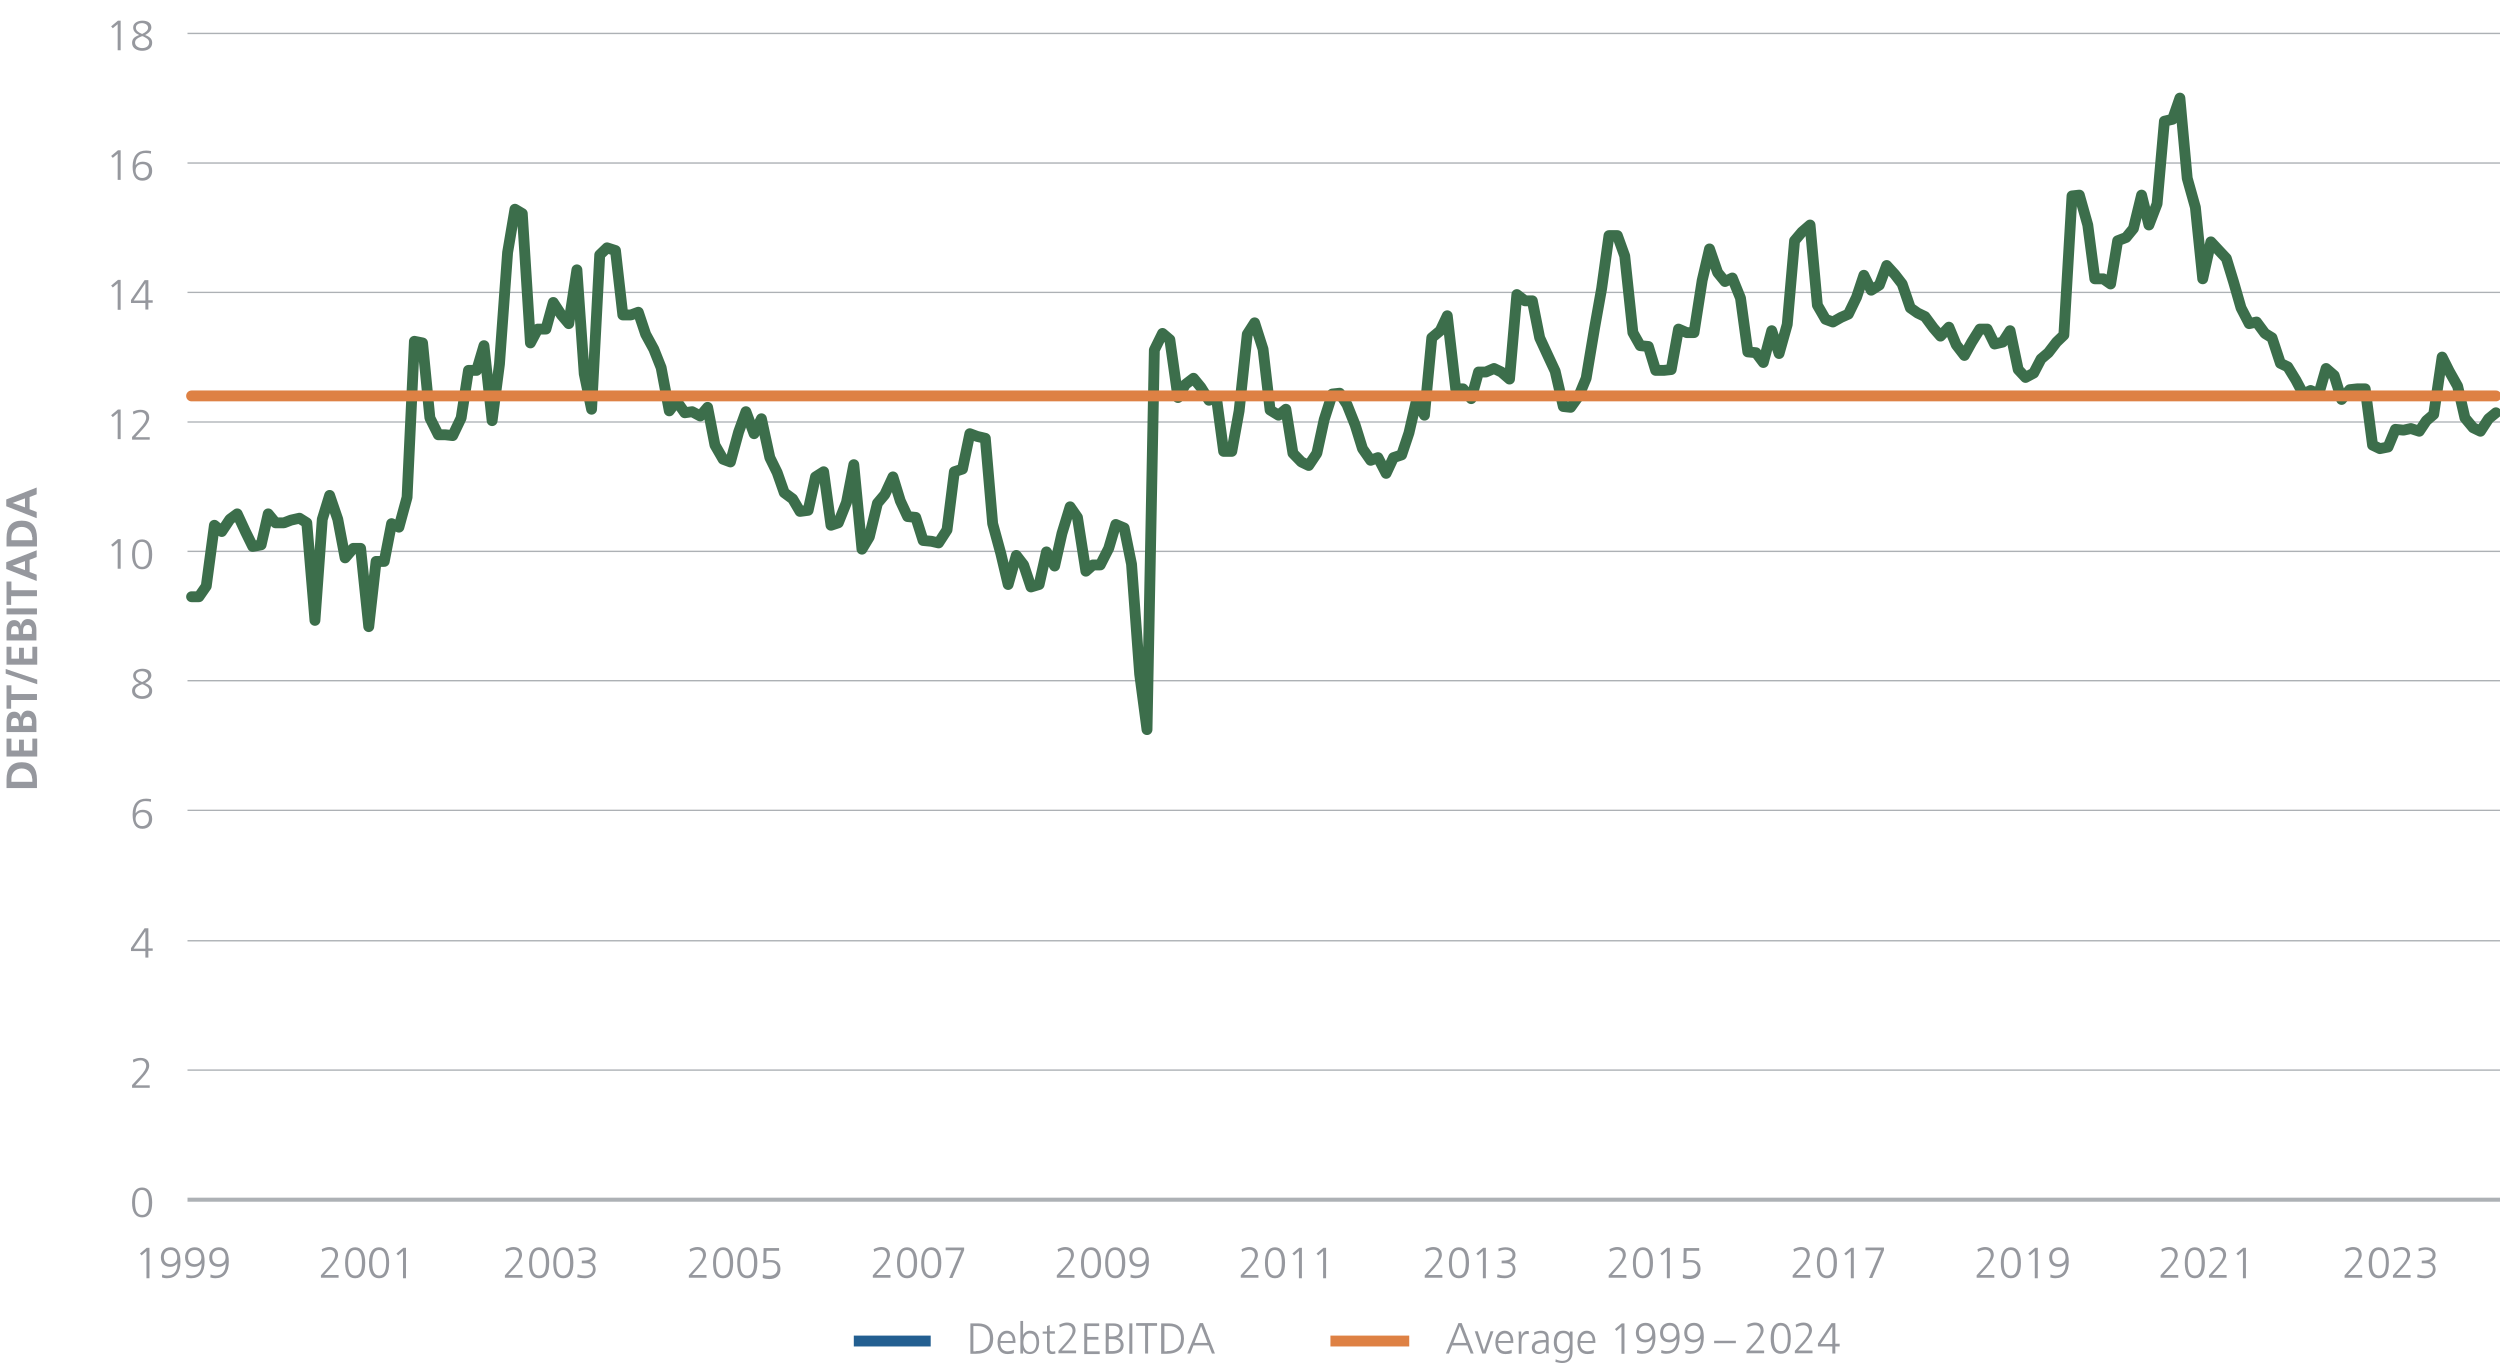 <?xml version="1.0" encoding="UTF-8"?>
<svg xmlns="http://www.w3.org/2000/svg" xmlns:xlink="http://www.w3.org/1999/xlink" version="1.1" id="Ebene_1" x="0px" y="0px" viewBox="0 0 920 501.7" style="enable-background:new 0 0 920 501.7;" xml:space="preserve">
<style type="text/css">
	.st0{fill:none;stroke:#ADB1B5;stroke-width:0.5;stroke-linejoin:round;stroke-miterlimit:10;}
	.st1{fill:none;stroke:#ADB1B5;stroke-width:1.5;stroke-linejoin:round;stroke-miterlimit:10;}
	.st2{fill:none;stroke:#3C6E4B;stroke-width:4;stroke-linecap:round;stroke-linejoin:round;stroke-miterlimit:10;}
	.st3{fill:#D28728;stroke:#DE8144;stroke-width:4;stroke-linecap:round;stroke-linejoin:round;stroke-miterlimit:10;}
	.st4{fill:#96989E;}
	.st5{fill:none;stroke:#235F91;stroke-width:4;stroke-linejoin:round;stroke-miterlimit:10;}
	.st6{fill:#D28728;stroke:#DE8144;stroke-width:4;stroke-linejoin:round;stroke-miterlimit:10;}
</style>
<g>
	<path class="st0" d="M69,393.8h851 M69,346.2h851 M69,298.2h851 M69,250.5h851 M69,202.9h851 M69,155.3h851 M69,107.6h851 M69,60   h851 M69,12.3h851"></path>
</g>
<g>
	<line class="st1" x1="69" y1="441.5" x2="920" y2="441.5"></line>
</g>
<g>
	<polyline class="st2" points="70.5,219.6 73.2,219.6 75.9,215.7 78.9,193.3 81.6,195.6 84.6,191.1 87.3,189.1 90.3,195.6 93,201.1    96.1,200.5 98.7,189.1 101.4,192.4 104.5,192.4 107.1,191.4 110.2,190.7 112.9,192.4 115.9,228.3 118.6,191.1 121.3,182.3    124.3,191.1 127,205.3 130,201.8 132.7,201.8 135.7,230.6 138.4,206.6 141.4,206.6 144.1,192.7 146.8,194 149.8,183 152.5,125.6    155.5,126.2 158.2,153.8 161.3,160 163.9,160 166.6,160.3 169.7,153.8 172.4,136.3 175.4,136.3 178.1,127.2 181.1,154.8 183.8,134    186.8,92.9 189.5,77 192.2,78.6 195.2,126.2 197.9,121.1 200.9,121.1 203.6,111.3 206.6,115.9 209.3,119.1 212.3,99.3 215,137.6    217.7,150.6 220.7,93.8 223.4,91.2 226.5,92.2 229.2,115.9 232.2,115.9 234.9,114.9 237.6,123 240.6,128.5 243.3,135.3    246.3,151.2 249,147.6 252,151.9 254.7,151.5 257.7,153.1 260.4,149.9 263.1,163.8 266.1,169 268.8,170 271.8,159 274.5,151.5    277.5,159.6 280.2,154.1 283.3,168.4 286,173.9 288.6,181.3 291.7,183.6 294.4,188.2 297.4,187.8 300.1,175.5 303.1,173.6    305.8,193.3 308.5,192.4 311.5,184.9 314.2,171 317.2,202.1 319.9,197.6 322.9,185.2 325.6,182 328.6,175.5 331.3,184.3 334,190.1    337,190.4 339.7,198.9 342.8,199.2 345.4,199.8 348.5,195 351.2,173.6 354.2,172.6 356.9,159.6 359.6,160.6 362.6,161.3    365.3,192.7 368.3,203.7 371,215.1 374,204.4 376.7,207.9 379.4,216 382.4,215.1 385.1,203.1 388.1,208.3 390.8,196.3 393.8,186.5    396.5,190.4 399.6,210.2 402.2,207.9 404.9,207.9 408,201.8 410.6,193 413.7,194.3 416.4,207.6 419.4,248.1 422.1,268.5    424.8,128.8 427.8,122.7 430.5,125 433.5,146.3 436.2,141.5 439.2,139.2 441.9,142.5 444.9,147.3 447.6,146 450.3,166.1    453.3,166.1 456,151.2 459,123 461.7,118.8 464.8,128.5 467.4,150.9 470.5,152.8 473.2,150.6 475.8,166.8 478.9,170 481.6,171.3    484.6,166.8 487.3,154.4 490.3,145 493,144.7 495.7,148.9 498.7,156.4 501.4,165.1 504.4,169.4 507.1,168.4 510.1,174.2    512.8,168.4 515.8,167.4 518.5,159.3 521.2,147.6 524.2,152.8 526.9,124.3 530,121.7 532.6,116.2 535.7,143.1 538.4,143.1    541.4,146.7 544.1,136.9 546.8,136.9 549.8,135.6 552.5,136.9 555.5,139.5 558.2,108.4 561.2,110.7 563.9,110.7 566.6,124.3    569.6,130.8 572.3,136.6 575.3,149.6 578,149.9 581,145.7 583.7,139.2 586.8,120.7 589.4,106.2 592.1,86.7 595.2,86.7 597.9,94.2    600.9,122.4 603.6,127.2 606.6,127.5 609.3,136.3 612.3,136.3 615,136 617.7,121.1 620.7,122.4 623.4,122.4 626.4,103.2    629.1,91.6 632.1,100.3 634.8,103.6 637.5,102.3 640.5,109.7 643.2,129.5 646.2,129.8 648.9,133.4 652,121.7 654.7,130.1    657.7,119.4 660.4,88.6 663.1,85.4 666.1,82.8 668.8,112.3 671.8,117.5 674.5,118.5 677.5,116.8 680.2,115.6 683.2,109.4    685.9,101.3 688.6,106.8 691.6,104.9 694.3,97.7 697.3,101 700,104.5 703,113.3 705.7,115.2 708.4,116.5 711.5,120.7 714.1,123.7    717.2,120.4 719.9,126.9 722.9,130.8 725.6,125.9 728.6,121.1 731.3,121.1 734,126.6 737,125.9 739.7,121.7 742.7,136 745.4,138.9    748.4,137.3 751.1,132.1 753.8,129.8 756.8,125.9 759.5,123.3 762.5,72.1 765.2,71.8 768.3,82.8 770.9,102.6 774,102.6    776.7,104.5 779.3,88.6 782.4,87.4 785.1,84.1 788.1,71.8 790.8,82.8 793.8,75 796.5,44.6 799.5,43.9 802.2,36.1 804.9,65.6    807.9,76.3 810.6,102.6 813.6,89 816.3,91.9 819.3,95.1 822,103.9 824.7,113.3 827.7,119.1 830.4,118.5 833.5,122.7 836.1,124.3    839.2,133.7 841.9,135 844.9,139.9 847.6,145 850.3,143.7 853.3,145 856,135.6 859,138.2 861.7,147 864.7,143.4 867.4,143.1    870.4,143.1 873.1,163.8 875.8,165.1 878.8,164.5 881.5,158 884.5,158.3 887.2,157.7 890.3,158.7 892.9,154.8 895.6,152.5    898.7,131.4 901.3,136.6 904.4,142.1 907.1,153.8 910.1,157.4 912.8,158.7 915.8,154.1 918.5,151.9  "></polyline>
</g>
<g>
	<polyline class="st3" points="70.5,145.7 73.2,145.7 75.9,145.7 78.9,145.7 81.6,145.7 84.6,145.7 87.3,145.7 90.3,145.7 93,145.7    96.1,145.7 98.7,145.7 101.4,145.7 104.5,145.7 107.1,145.7 110.2,145.7 112.9,145.7 115.9,145.7 118.6,145.7 121.3,145.7    124.3,145.7 127,145.7 130,145.7 132.7,145.7 135.7,145.7 138.4,145.7 141.4,145.7 144.1,145.7 146.8,145.7 149.8,145.7    152.5,145.7 155.5,145.7 158.2,145.7 161.3,145.7 163.9,145.7 166.6,145.7 169.7,145.7 172.4,145.7 175.4,145.7 178.1,145.7    181.1,145.7 183.8,145.7 186.8,145.7 189.5,145.7 192.2,145.7 195.2,145.7 197.9,145.7 200.9,145.7 203.6,145.7 206.6,145.7    209.3,145.7 212.3,145.7 215,145.7 217.7,145.7 220.7,145.7 223.4,145.7 226.5,145.7 229.2,145.7 232.2,145.7 234.9,145.7    237.6,145.7 240.6,145.7 243.3,145.7 246.3,145.7 249,145.7 252,145.7 254.7,145.7 257.7,145.7 260.4,145.7 263.1,145.7    266.1,145.7 268.8,145.7 271.8,145.7 274.5,145.7 277.5,145.7 280.2,145.7 283.3,145.7 286,145.7 288.6,145.7 291.7,145.7    294.4,145.7 297.4,145.7 300.1,145.7 303.1,145.7 305.8,145.7 308.5,145.7 311.5,145.7 314.2,145.7 317.2,145.7 319.9,145.7    322.9,145.7 325.6,145.7 328.6,145.7 331.3,145.7 334,145.7 337,145.7 339.7,145.7 342.8,145.7 345.4,145.7 348.5,145.7    351.2,145.7 354.2,145.7 356.9,145.7 359.6,145.7 362.6,145.7 365.3,145.7 368.3,145.7 371,145.7 374,145.7 376.7,145.7    379.4,145.7 382.4,145.7 385.1,145.7 388.1,145.7 390.8,145.7 393.8,145.7 396.5,145.7 399.6,145.7 402.2,145.7 404.9,145.7    408,145.7 410.6,145.7 413.7,145.7 416.4,145.7 419.4,145.7 422.1,145.7 424.8,145.7 427.8,145.7 430.5,145.7 433.5,145.7    436.2,145.7 439.2,145.7 441.9,145.7 444.9,145.7 447.6,145.7 450.3,145.7 453.3,145.7 456,145.7 459,145.7 461.7,145.7    464.8,145.7 467.4,145.7 470.5,145.7 473.2,145.7 475.8,145.7 478.9,145.7 481.6,145.7 484.6,145.7 487.3,145.7 490.3,145.7    493,145.7 495.7,145.7 498.7,145.7 501.4,145.7 504.4,145.7 507.1,145.7 510.1,145.7 512.8,145.7 515.8,145.7 518.5,145.7    521.2,145.7 524.2,145.7 526.9,145.7 530,145.7 532.6,145.7 535.7,145.7 538.4,145.7 541.4,145.7 544.1,145.7 546.8,145.7    549.8,145.7 552.5,145.7 555.5,145.7 558.2,145.7 561.2,145.7 563.9,145.7 566.6,145.7 569.6,145.7 572.3,145.7 575.3,145.7    578,145.7 581,145.7 583.7,145.7 586.8,145.7 589.4,145.7 592.1,145.7 595.2,145.7 597.9,145.7 600.9,145.7 603.6,145.7    606.6,145.7 609.3,145.7 612.3,145.7 615,145.7 617.7,145.7 620.7,145.7 623.4,145.7 626.4,145.7 629.1,145.7 632.1,145.7    634.8,145.7 637.5,145.7 640.5,145.7 643.2,145.7 646.2,145.7 648.9,145.7 652,145.7 654.7,145.7 657.7,145.7 660.4,145.7    663.1,145.7 666.1,145.7 668.8,145.7 671.8,145.7 674.5,145.7 677.5,145.7 680.2,145.7 683.2,145.7 685.9,145.7 688.6,145.7    691.6,145.7 694.3,145.7 697.3,145.7 700,145.7 703,145.7 705.7,145.7 708.4,145.7 711.5,145.7 714.1,145.7 717.2,145.7    719.9,145.7 722.9,145.7 725.6,145.7 728.6,145.7 731.3,145.7 734,145.7 737,145.7 739.7,145.7 742.7,145.7 745.4,145.7    748.4,145.7 751.1,145.7 753.8,145.7 756.8,145.7 759.5,145.7 762.5,145.7 765.2,145.7 768.3,145.7 770.9,145.7 774,145.7    776.7,145.7 779.3,145.7 782.4,145.7 785.1,145.7 788.1,145.7 790.8,145.7 793.8,145.7 796.5,145.7 799.5,145.7 802.2,145.7    804.9,145.7 807.9,145.7 810.6,145.7 813.6,145.7 816.3,145.7 819.3,145.7 822,145.7 824.7,145.7 827.7,145.7 830.4,145.7    833.5,145.7 836.1,145.7 839.2,145.7 841.9,145.7 844.9,145.7 847.6,145.7 850.3,145.7 853.3,145.7 856,145.7 859,145.7    861.7,145.7 864.7,145.7 867.4,145.7 870.4,145.7 873.1,145.7 875.8,145.7 878.8,145.7 881.5,145.7 884.5,145.7 887.2,145.7    890.3,145.7 892.9,145.7 895.6,145.7 898.7,145.7 901.3,145.7 904.4,145.7 907.1,145.7 910.1,145.7 912.8,145.7 915.8,145.7    918.5,145.7  "></polyline>
</g>
<g>
	<g>
		<g>
			<g>
				<path class="st4" d="M48.6,442.5c0-3.6,1.3-5.5,3.7-5.5s3.7,2,3.7,5.5c0,3.6-1.2,5.5-3.7,5.5C49.9,448,48.6,446.1,48.6,442.5z       M54.8,442.5c0-3.1-0.8-4.6-2.6-4.6c-1.6,0-2.5,1.4-2.5,4.6c0,3.3,0.9,4.6,2.6,4.6C53.9,447.1,54.8,445.7,54.8,442.5z"></path>
			</g>
		</g>
	</g>
</g>
<g>
	<g>
		<g>
			<g>
				<path class="st4" d="M48.6,400.2v-0.9l2.7-2.9c1.8-1.9,2.5-3.2,2.5-4.2c0-1.1-0.8-2-2-2c-0.9,0-1.8,0.3-2.7,0.8l-0.2-1      c1-0.5,2-0.7,2.8-0.7c2,0,3.2,1,3.2,2.9c0,1-0.6,2.4-2.8,4.7l-2.3,2.5h5.3v0.9H48.6z"></path>
			</g>
		</g>
	</g>
</g>
<g>
	<g>
		<g>
			<g>
				<path class="st4" d="M53.5,352.5V350h-5.3v-1.1l5-7.3h1.4v7.4h1.6v0.9h-1.6v2.5H53.5z M53.5,342.7L53.5,342.7l-4.3,6.4h4.3      V342.7z"></path>
			</g>
		</g>
	</g>
</g>
<g>
	<g>
		<g>
			<g>
				<path class="st4" d="M55.5,295.1c-0.4-0.2-1.1-0.3-1.9-0.3c-3,0-3.7,2.5-3.7,4.5h0c0.6-0.9,1.5-1.3,2.6-1.3      c1.7,0,3.5,0.8,3.5,3.4c0,2.1-1.4,3.6-3.6,3.6c-2.4,0-3.6-1.7-3.6-5.2c0-3.9,1.8-5.9,5-5.9c0.6,0,1.2,0.1,1.8,0.2L55.5,295.1z       M54.8,301.4c0-1.6-0.8-2.5-2.4-2.5c-1.6,0-2.5,1-2.5,2.4c0,1.3,0.8,2.7,2.4,2.7C53.9,304,54.8,302.9,54.8,301.4z"></path>
			</g>
		</g>
	</g>
</g>
<g>
	<g>
		<g>
			<g>
				<path class="st4" d="M56,254.3c0,2-1.8,2.9-3.7,2.9c-1.8,0-3.7-0.9-3.7-2.9c0-1.4,0.7-2.2,2.6-2.9c-1.5-0.7-2.2-1.6-2.2-2.8      c0-1.8,2-2.5,3.4-2.5c1.7,0,3.3,0.7,3.3,2.5c0,1-0.8,2-2.3,2.8C55.3,252.1,56,252.9,56,254.3z M52.3,251.8l-0.7,0.3      c-1.2,0.5-1.9,1.1-1.9,2.1c0,1.3,1.4,2,2.6,2c1.4,0,2.6-0.7,2.6-2.1c0-1.2-1.3-1.7-2.2-2.2L52.3,251.8z M54.5,248.7      c0-1.1-1.2-1.7-2.3-1.7c-1.1,0-2.2,0.5-2.2,1.7c0,1,0.8,1.7,2.3,2.3C53.8,250.3,54.5,249.6,54.5,248.7z"></path>
			</g>
		</g>
	</g>
</g>
<g>
	<g>
		<g>
			<g>
				<path class="st4" d="M43.3,209.4v-9.7l-1.8,1.5l-0.6-0.7l2.5-2.1h1v10.9H43.3z"></path>
				<path class="st4" d="M48.6,204c0-3.6,1.3-5.5,3.7-5.5s3.7,2,3.7,5.5c0,3.6-1.2,5.5-3.7,5.5C49.9,209.5,48.6,207.6,48.6,204z       M54.8,204c0-3.1-0.8-4.6-2.6-4.6c-1.6,0-2.5,1.4-2.5,4.6c0,3.3,0.9,4.6,2.6,4.6C53.9,208.6,54.8,207.2,54.8,204z"></path>
			</g>
		</g>
	</g>
</g>
<g>
	<g>
		<g>
			<g>
				<path class="st4" d="M43.3,161.7V152l-1.8,1.5l-0.6-0.7l2.5-2.1h1v10.9H43.3z"></path>
				<path class="st4" d="M48.6,161.7v-0.9l2.7-2.9c1.8-1.9,2.5-3.2,2.5-4.2c0-1.1-0.8-2-2-2c-0.9,0-1.8,0.3-2.7,0.8l-0.2-1      c1-0.5,2-0.7,2.8-0.7c2,0,3.2,1,3.2,2.9c0,1-0.6,2.4-2.8,4.7l-2.3,2.5h5.3v0.9H48.6z"></path>
			</g>
		</g>
	</g>
</g>
<g>
	<g>
		<g>
			<g>
				<path class="st4" d="M43.3,114v-9.7l-1.8,1.5l-0.6-0.7l2.5-2.1h1V114H43.3z"></path>
				<path class="st4" d="M53.5,114v-2.5h-5.3v-1.1l5-7.3h1.4v7.4h1.6v0.9h-1.6v2.5H53.5z M53.5,104.2L53.5,104.2l-4.3,6.4h4.3V104.2      z"></path>
			</g>
		</g>
	</g>
</g>
<g>
	<g>
		<g>
			<g>
				<path class="st4" d="M43.3,66.3v-9.7l-1.8,1.5l-0.6-0.7l2.5-2.1h1v10.9H43.3z"></path>
				<path class="st4" d="M55.5,56.6c-0.4-0.2-1.1-0.3-1.9-0.3c-3,0-3.7,2.5-3.7,4.5h0c0.6-0.9,1.5-1.3,2.6-1.3      c1.7,0,3.5,0.8,3.5,3.4c0,2.1-1.4,3.6-3.6,3.6c-2.4,0-3.6-1.7-3.6-5.2c0-3.9,1.8-5.9,5-5.9c0.6,0,1.2,0.1,1.8,0.2L55.5,56.6z       M54.8,62.9c0-1.6-0.8-2.5-2.4-2.5c-1.6,0-2.5,1-2.5,2.4c0,1.3,0.8,2.7,2.4,2.7C53.9,65.5,54.8,64.4,54.8,62.9z"></path>
			</g>
		</g>
	</g>
</g>
<g>
	<g>
		<g>
			<g>
				<path class="st4" d="M43.3,18.6V8.9l-1.8,1.5l-0.6-0.7l2.5-2.1h1v10.9H43.3z"></path>
				<path class="st4" d="M56,15.8c0,2-1.8,2.9-3.7,2.9c-1.8,0-3.7-0.9-3.7-2.9c0-1.4,0.7-2.2,2.6-2.9c-1.5-0.7-2.2-1.6-2.2-2.8      c0-1.8,2-2.5,3.4-2.5c1.7,0,3.3,0.7,3.3,2.5c0,1-0.8,2-2.3,2.8C55.3,13.6,56,14.4,56,15.8z M52.3,13.3l-0.7,0.3      c-1.2,0.5-1.9,1.1-1.9,2.1c0,1.3,1.4,2,2.6,2c1.4,0,2.6-0.7,2.6-2.1c0-1.2-1.3-1.7-2.2-2.2L52.3,13.3z M54.5,10.2      c0-1.1-1.2-1.7-2.3-1.7C51.2,8.5,50,9,50,10.2c0,1,0.8,1.7,2.3,2.3C53.8,11.8,54.5,11.1,54.5,10.2z"></path>
			</g>
		</g>
	</g>
</g>
<g>
	<g>
		<g>
			<g>
				<path class="st4" d="M53.9,470.3v-9.9l-1.8,1.6l-0.6-0.7l2.5-2.1h1v11.2H53.9z"></path>
				<path class="st4" d="M65.3,464.8c-0.5,0.9-1.5,1.4-2.6,1.4c-1.6,0-3.5-0.8-3.5-3.5c0-2.2,1.4-3.7,3.6-3.7c2.4,0,3.6,1.7,3.6,5.3      c0,4-1.7,6.1-5,6.1c-0.6,0-1.2-0.1-1.8-0.3l0.1-1.1c0.4,0.2,1.1,0.4,1.9,0.4C64.7,469.4,65.4,466.8,65.3,464.8L65.3,464.8z       M62.8,460c-1.5,0-2.5,1-2.5,2.6c0,1.6,0.8,2.6,2.4,2.6c1.6,0,2.5-1,2.5-2.5C65.2,461.4,64.5,460,62.8,460z"></path>
				<path class="st4" d="M74.2,464.8c-0.5,0.9-1.5,1.4-2.6,1.4c-1.6,0-3.5-0.8-3.5-3.5c0-2.2,1.4-3.7,3.6-3.7c2.4,0,3.6,1.7,3.6,5.3      c0,4-1.7,6.1-5,6.1c-0.6,0-1.2-0.1-1.8-0.3l0.1-1.1c0.4,0.2,1.1,0.4,1.9,0.4C73.6,469.4,74.3,466.8,74.2,464.8L74.2,464.8z       M71.7,460c-1.5,0-2.5,1-2.5,2.6c0,1.6,0.8,2.6,2.4,2.6c1.6,0,2.5-1,2.5-2.5C74.1,461.4,73.4,460,71.7,460z"></path>
				<path class="st4" d="M83.1,464.8c-0.5,0.9-1.5,1.4-2.6,1.4c-1.6,0-3.5-0.8-3.5-3.5c0-2.2,1.4-3.7,3.6-3.7c2.4,0,3.6,1.7,3.6,5.3      c0,4-1.7,6.1-5,6.1c-0.6,0-1.2-0.1-1.8-0.3l0.1-1.1c0.4,0.2,1.1,0.4,1.9,0.4C82.5,469.4,83.1,466.8,83.1,464.8L83.1,464.8z       M80.6,460c-1.5,0-2.5,1-2.5,2.6c0,1.6,0.8,2.6,2.4,2.6c1.6,0,2.5-1,2.5-2.5C83,461.4,82.3,460,80.6,460z"></path>
			</g>
		</g>
	</g>
</g>
<g>
	<g>
		<g>
			<g>
				<path class="st4" d="M118.1,470.3v-1l2.7-3c1.8-2,2.5-3.3,2.5-4.4c0-1.2-0.8-2-2-2c-0.9,0-1.8,0.3-2.7,0.8l-0.2-1      c1-0.5,2-0.8,2.8-0.8c2,0,3.2,1.1,3.2,2.9c0,1-0.6,2.4-2.8,4.9l-2.3,2.5h5.3v1H118.1z"></path>
				<path class="st4" d="M127,464.7c0-3.6,1.3-5.7,3.7-5.7s3.7,2,3.7,5.7c0,3.7-1.2,5.7-3.7,5.7C128.2,470.4,127,468.5,127,464.7z       M133.2,464.7c0-3.2-0.8-4.7-2.6-4.7c-1.6,0-2.5,1.5-2.5,4.7c0,3.4,0.9,4.7,2.6,4.7C132.3,469.4,133.2,468,133.2,464.7z"></path>
				<path class="st4" d="M135.8,464.7c0-3.6,1.3-5.7,3.7-5.7s3.7,2,3.7,5.7c0,3.7-1.2,5.7-3.7,5.7      C137.1,470.4,135.8,468.5,135.8,464.7z M142.1,464.7c0-3.2-0.8-4.7-2.6-4.7c-1.6,0-2.5,1.5-2.5,4.7c0,3.4,0.9,4.7,2.6,4.7      C141.1,469.4,142.1,468,142.1,464.7z"></path>
				<path class="st4" d="M148.3,470.3v-9.9l-1.8,1.6l-0.6-0.7l2.5-2.1h1v11.2H148.3z"></path>
			</g>
		</g>
	</g>
</g>
<g>
	<g>
		<g>
			<g>
				<path class="st4" d="M185.8,470.3v-1l2.7-3c1.8-2,2.5-3.3,2.5-4.4c0-1.2-0.8-2-2-2c-0.9,0-1.8,0.3-2.7,0.8l-0.2-1      c1-0.5,2-0.8,2.8-0.8c2,0,3.2,1.1,3.2,2.9c0,1-0.6,2.4-2.8,4.9l-2.3,2.5h5.3v1H185.8z"></path>
				<path class="st4" d="M194.7,464.7c0-3.6,1.3-5.7,3.7-5.7c2.4,0,3.7,2,3.7,5.7c0,3.7-1.2,5.7-3.7,5.7      C195.9,470.4,194.7,468.5,194.7,464.7z M200.9,464.7c0-3.2-0.8-4.7-2.6-4.7c-1.6,0-2.5,1.5-2.5,4.7c0,3.4,0.9,4.7,2.6,4.7      C200,469.4,200.9,468,200.9,464.7z"></path>
				<path class="st4" d="M203.6,464.7c0-3.6,1.3-5.7,3.7-5.7c2.4,0,3.7,2,3.7,5.7c0,3.7-1.2,5.7-3.7,5.7      C204.8,470.4,203.6,468.5,203.6,464.7z M209.8,464.7c0-3.2-0.8-4.7-2.6-4.7c-1.6,0-2.5,1.5-2.5,4.7c0,3.4,0.9,4.7,2.6,4.7      C208.8,469.4,209.8,468,209.8,464.7z"></path>
				<path class="st4" d="M212.6,468.9c0.7,0.3,1.6,0.5,2.7,0.5c1.5,0,2.9-0.7,2.9-2.4c0-1.4-1-2.1-3-2.1h-1.1v-1h0.4      c2.7,0,3.6-0.9,3.6-2.2c0-1.2-1.3-1.8-2.6-1.8c-0.8,0-1.6,0.2-2.5,0.6l-0.1-1c0.8-0.3,1.8-0.5,2.7-0.5c2,0,3.6,0.9,3.6,2.8      c0,1.3-0.9,2.3-2.3,2.7v0c1.6,0.1,2.3,1.3,2.3,2.7c0,2-1.8,3.2-4,3.2c-1,0-1.9-0.1-2.8-0.4L212.6,468.9z"></path>
			</g>
		</g>
	</g>
</g>
<g>
	<g>
		<g>
			<g>
				<path class="st4" d="M253.5,470.3v-1l2.7-3c1.8-2,2.5-3.3,2.5-4.4c0-1.2-0.8-2-2-2c-0.9,0-1.8,0.3-2.7,0.8l-0.2-1      c1-0.5,2-0.8,2.8-0.8c2,0,3.2,1.1,3.2,2.9c0,1-0.6,2.4-2.8,4.9l-2.3,2.5h5.3v1H253.5z"></path>
				<path class="st4" d="M262.4,464.7c0-3.6,1.3-5.7,3.7-5.7c2.4,0,3.7,2,3.7,5.7c0,3.7-1.2,5.7-3.7,5.7      C263.6,470.4,262.4,468.5,262.4,464.7z M268.6,464.7c0-3.2-0.8-4.7-2.6-4.7c-1.6,0-2.5,1.5-2.5,4.7c0,3.4,0.9,4.7,2.6,4.7      C267.7,469.4,268.6,468,268.6,464.7z"></path>
				<path class="st4" d="M271.3,464.7c0-3.6,1.3-5.7,3.7-5.7c2.4,0,3.7,2,3.7,5.7c0,3.7-1.2,5.7-3.7,5.7      C272.5,470.4,271.3,468.5,271.3,464.7z M277.5,464.7c0-3.2-0.8-4.7-2.6-4.7c-1.6,0-2.5,1.5-2.5,4.7c0,3.4,0.9,4.7,2.6,4.7      C276.6,469.4,277.5,468,277.5,464.7z"></path>
				<path class="st4" d="M280.7,468.9c0.7,0.4,1.6,0.6,2.4,0.6c1.5,0,3-0.8,3-2.5c0-1.5-0.7-2.5-2.8-2.5c-0.8,0-1.5,0.1-2.4,0.4      l0.1-5.6h5.7v1h-4.6l-0.1,3.6c0.5-0.2,0.9-0.2,1.7-0.2c2.2,0,3.5,1.2,3.5,3.3c0,2.5-1.7,3.7-4.1,3.7c-0.8,0-1.6-0.1-2.4-0.4      V468.9z"></path>
			</g>
		</g>
	</g>
</g>
<g>
	<g>
		<g>
			<g>
				<path class="st4" d="M321.2,470.3v-1l2.7-3c1.8-2,2.5-3.3,2.5-4.4c0-1.2-0.8-2-2-2c-0.9,0-1.8,0.3-2.7,0.8l-0.2-1      c1-0.5,2-0.8,2.8-0.8c2,0,3.2,1.1,3.2,2.9c0,1-0.6,2.4-2.8,4.9l-2.3,2.5h5.3v1H321.2z"></path>
				<path class="st4" d="M330.1,464.7c0-3.6,1.3-5.7,3.7-5.7c2.4,0,3.7,2,3.7,5.7c0,3.7-1.2,5.7-3.7,5.7      C331.3,470.4,330.1,468.5,330.1,464.7z M336.3,464.7c0-3.2-0.8-4.7-2.6-4.7c-1.6,0-2.5,1.5-2.5,4.7c0,3.4,0.9,4.7,2.6,4.7      C335.4,469.4,336.3,468,336.3,464.7z"></path>
				<path class="st4" d="M339,464.7c0-3.6,1.3-5.7,3.7-5.7c2.4,0,3.7,2,3.7,5.7c0,3.7-1.2,5.7-3.7,5.7      C340.2,470.4,339,468.5,339,464.7z M345.2,464.7c0-3.2-0.8-4.7-2.6-4.7c-1.6,0-2.5,1.5-2.5,4.7c0,3.4,0.9,4.7,2.6,4.7      C344.3,469.4,345.2,468,345.2,464.7z"></path>
				<path class="st4" d="M349.3,470.3l4.4-10.2H348v-1h6.8v1l-4.3,10.2H349.3z"></path>
			</g>
		</g>
	</g>
</g>
<g>
	<g>
		<g>
			<g>
				<path class="st4" d="M388.9,470.3v-1l2.7-3c1.8-2,2.5-3.3,2.5-4.4c0-1.2-0.8-2-2-2c-0.9,0-1.8,0.3-2.7,0.8l-0.2-1      c1-0.5,2-0.8,2.8-0.8c2,0,3.2,1.1,3.2,2.9c0,1-0.6,2.4-2.8,4.9l-2.3,2.5h5.3v1H388.9z"></path>
				<path class="st4" d="M397.8,464.7c0-3.6,1.3-5.7,3.7-5.7c2.4,0,3.7,2,3.7,5.7c0,3.7-1.2,5.7-3.7,5.7      C399,470.4,397.8,468.5,397.8,464.7z M404,464.7c0-3.2-0.8-4.7-2.6-4.7c-1.6,0-2.5,1.5-2.5,4.7c0,3.4,0.9,4.7,2.6,4.7      C403.1,469.4,404,468,404,464.7z"></path>
				<path class="st4" d="M406.7,464.7c0-3.6,1.3-5.7,3.7-5.7c2.4,0,3.7,2,3.7,5.7c0,3.7-1.2,5.7-3.7,5.7      C407.9,470.4,406.7,468.5,406.7,464.7z M412.9,464.7c0-3.2-0.8-4.7-2.6-4.7c-1.6,0-2.5,1.5-2.5,4.7c0,3.4,0.9,4.7,2.6,4.7      C412,469.4,412.9,468,412.9,464.7z"></path>
				<path class="st4" d="M421.7,464.8c-0.5,0.9-1.5,1.4-2.6,1.4c-1.6,0-3.5-0.8-3.5-3.5c0-2.2,1.4-3.7,3.6-3.7      c2.4,0,3.6,1.7,3.6,5.3c0,4-1.7,6.1-5,6.1c-0.6,0-1.2-0.1-1.8-0.3l0.1-1.1c0.4,0.2,1.1,0.4,1.9,0.4      C421,469.4,421.7,466.8,421.7,464.8L421.7,464.8z M419.2,460c-1.5,0-2.5,1-2.5,2.6c0,1.6,0.8,2.6,2.4,2.6c1.6,0,2.5-1,2.5-2.5      C421.6,461.4,420.9,460,419.2,460z"></path>
			</g>
		</g>
	</g>
</g>
<g>
	<g>
		<g>
			<g>
				<path class="st4" d="M456.6,470.3v-1l2.7-3c1.8-2,2.5-3.3,2.5-4.4c0-1.2-0.8-2-2-2c-0.9,0-1.8,0.3-2.7,0.8l-0.2-1      c1-0.5,2-0.8,2.8-0.8c2,0,3.2,1.1,3.2,2.9c0,1-0.6,2.4-2.8,4.9l-2.3,2.5h5.3v1H456.6z"></path>
				<path class="st4" d="M465.5,464.7c0-3.6,1.3-5.7,3.7-5.7c2.4,0,3.7,2,3.7,5.7c0,3.7-1.2,5.7-3.7,5.7      C466.7,470.4,465.5,468.5,465.5,464.7z M471.7,464.7c0-3.2-0.8-4.7-2.6-4.7c-1.6,0-2.5,1.5-2.5,4.7c0,3.4,0.9,4.7,2.6,4.7      C470.8,469.4,471.7,468,471.7,464.7z"></path>
				<path class="st4" d="M478,470.3v-9.9l-1.8,1.6l-0.6-0.7l2.5-2.1h1v11.2H478z"></path>
				<path class="st4" d="M486.9,470.3v-9.9l-1.8,1.6l-0.6-0.7l2.5-2.1h1v11.2H486.9z"></path>
			</g>
		</g>
	</g>
</g>
<g>
	<g>
		<g>
			<g>
				<path class="st4" d="M524.3,470.3v-1l2.7-3c1.8-2,2.5-3.3,2.5-4.4c0-1.2-0.8-2-2-2c-0.9,0-1.8,0.3-2.7,0.8l-0.2-1      c1-0.5,2-0.8,2.8-0.8c2,0,3.2,1.1,3.2,2.9c0,1-0.6,2.4-2.8,4.9l-2.3,2.5h5.3v1H524.3z"></path>
				<path class="st4" d="M533.2,464.7c0-3.6,1.3-5.7,3.7-5.7c2.4,0,3.7,2,3.7,5.7c0,3.7-1.2,5.7-3.7,5.7      C534.4,470.4,533.2,468.5,533.2,464.7z M539.4,464.7c0-3.2-0.8-4.7-2.6-4.7c-1.6,0-2.5,1.5-2.5,4.7c0,3.4,0.9,4.7,2.6,4.7      C538.5,469.4,539.4,468,539.4,464.7z"></path>
				<path class="st4" d="M545.7,470.3v-9.9l-1.8,1.6l-0.6-0.7l2.5-2.1h1v11.2H545.7z"></path>
				<path class="st4" d="M551.1,468.9c0.7,0.3,1.6,0.5,2.7,0.5c1.5,0,2.9-0.7,2.9-2.4c0-1.4-1-2.1-3-2.1h-1.1v-1h0.4      c2.7,0,3.6-0.9,3.6-2.2c0-1.2-1.3-1.8-2.6-1.8c-0.8,0-1.6,0.2-2.5,0.6l-0.1-1c0.8-0.3,1.8-0.5,2.7-0.5c2,0,3.6,0.9,3.6,2.8      c0,1.3-0.9,2.3-2.3,2.7v0c1.6,0.1,2.3,1.3,2.3,2.7c0,2-1.8,3.2-4,3.2c-1,0-1.9-0.1-2.8-0.4L551.1,468.9z"></path>
			</g>
		</g>
	</g>
</g>
<g>
	<g>
		<g>
			<g>
				<path class="st4" d="M592,470.3v-1l2.7-3c1.8-2,2.5-3.3,2.5-4.4c0-1.2-0.8-2-2-2c-0.9,0-1.8,0.3-2.7,0.8l-0.2-1      c1-0.5,2-0.8,2.8-0.8c2,0,3.2,1.1,3.2,2.9c0,1-0.6,2.4-2.8,4.9l-2.3,2.5h5.3v1H592z"></path>
				<path class="st4" d="M600.9,464.7c0-3.6,1.3-5.7,3.7-5.7c2.4,0,3.7,2,3.7,5.7c0,3.7-1.2,5.7-3.7,5.7      C602.2,470.4,600.9,468.5,600.9,464.7z M607.1,464.7c0-3.2-0.8-4.7-2.6-4.7c-1.6,0-2.5,1.5-2.5,4.7c0,3.4,0.9,4.7,2.6,4.7      C606.2,469.4,607.1,468,607.1,464.7z"></path>
				<path class="st4" d="M613.4,470.3v-9.9l-1.8,1.6l-0.6-0.7l2.5-2.1h1v11.2H613.4z"></path>
				<path class="st4" d="M619.3,468.9c0.7,0.4,1.6,0.6,2.4,0.6c1.5,0,3-0.8,3-2.5c0-1.5-0.7-2.5-2.8-2.5c-0.8,0-1.5,0.1-2.4,0.4      l0.1-5.6h5.7v1h-4.6l-0.1,3.6c0.5-0.2,0.9-0.2,1.7-0.2c2.2,0,3.5,1.2,3.5,3.3c0,2.5-1.7,3.7-4.1,3.7c-0.8,0-1.6-0.1-2.4-0.4      V468.9z"></path>
			</g>
		</g>
	</g>
</g>
<g>
	<g>
		<g>
			<g>
				<path class="st4" d="M659.7,470.3v-1l2.7-3c1.8-2,2.5-3.3,2.5-4.4c0-1.2-0.8-2-2-2c-0.9,0-1.8,0.3-2.7,0.8l-0.2-1      c1-0.5,2-0.8,2.8-0.8c2,0,3.2,1.1,3.2,2.9c0,1-0.6,2.4-2.8,4.9l-2.3,2.5h5.3v1H659.7z"></path>
				<path class="st4" d="M668.6,464.7c0-3.6,1.3-5.7,3.7-5.7c2.4,0,3.7,2,3.7,5.7c0,3.7-1.2,5.7-3.7,5.7      C669.9,470.4,668.6,468.5,668.6,464.7z M674.8,464.7c0-3.2-0.8-4.7-2.6-4.7c-1.6,0-2.5,1.5-2.5,4.7c0,3.4,0.9,4.7,2.6,4.7      C673.9,469.4,674.8,468,674.8,464.7z"></path>
				<path class="st4" d="M681.1,470.3v-9.9l-1.8,1.6l-0.6-0.7l2.5-2.1h1v11.2H681.1z"></path>
				<path class="st4" d="M687.8,470.3l4.4-10.2h-5.7v-1h6.8v1l-4.3,10.2H687.8z"></path>
			</g>
		</g>
	</g>
</g>
<g>
	<g>
		<g>
			<g>
				<path class="st4" d="M727.4,470.3v-1l2.7-3c1.8-2,2.5-3.3,2.5-4.4c0-1.2-0.8-2-2-2c-0.9,0-1.8,0.3-2.7,0.8l-0.2-1      c1-0.5,2-0.8,2.8-0.8c2,0,3.2,1.1,3.2,2.9c0,1-0.6,2.4-2.8,4.9l-2.3,2.5h5.3v1H727.4z"></path>
				<path class="st4" d="M736.3,464.7c0-3.6,1.3-5.7,3.7-5.7c2.4,0,3.7,2,3.7,5.7c0,3.7-1.2,5.7-3.7,5.7      C737.6,470.4,736.3,468.5,736.3,464.7z M742.5,464.7c0-3.2-0.8-4.7-2.6-4.7c-1.6,0-2.5,1.5-2.5,4.7c0,3.4,0.9,4.7,2.6,4.7      C741.6,469.4,742.5,468,742.5,464.7z"></path>
				<path class="st4" d="M748.8,470.3v-9.9l-1.8,1.6l-0.6-0.7l2.5-2.1h1v11.2H748.8z"></path>
				<path class="st4" d="M760.2,464.8c-0.5,0.9-1.5,1.4-2.6,1.4c-1.6,0-3.5-0.8-3.5-3.5c0-2.2,1.4-3.7,3.6-3.7      c2.4,0,3.6,1.7,3.6,5.3c0,4-1.7,6.1-5,6.1c-0.6,0-1.2-0.1-1.8-0.3l0.1-1.1c0.4,0.2,1.1,0.4,1.9,0.4      C759.6,469.4,760.2,466.8,760.2,464.8L760.2,464.8z M757.7,460c-1.5,0-2.5,1-2.5,2.6c0,1.6,0.8,2.6,2.4,2.6c1.6,0,2.5-1,2.5-2.5      C760.1,461.4,759.4,460,757.7,460z"></path>
			</g>
		</g>
	</g>
</g>
<g>
	<g>
		<g>
			<g>
				<path class="st4" d="M795.1,470.3v-1l2.7-3c1.8-2,2.5-3.3,2.5-4.4c0-1.2-0.8-2-2-2c-0.9,0-1.8,0.3-2.7,0.8l-0.2-1      c1-0.5,2-0.8,2.8-0.8c2,0,3.2,1.1,3.2,2.9c0,1-0.6,2.4-2.8,4.9l-2.3,2.5h5.3v1H795.1z"></path>
				<path class="st4" d="M804,464.7c0-3.6,1.3-5.7,3.7-5.7c2.4,0,3.7,2,3.7,5.7c0,3.7-1.2,5.7-3.7,5.7      C805.3,470.4,804,468.5,804,464.7z M810.2,464.7c0-3.2-0.8-4.7-2.6-4.7c-1.6,0-2.5,1.5-2.5,4.7c0,3.4,0.9,4.7,2.6,4.7      C809.3,469.4,810.2,468,810.2,464.7z"></path>
				<path class="st4" d="M812.9,470.3v-1l2.7-3c1.8-2,2.5-3.3,2.5-4.4c0-1.2-0.8-2-2-2c-0.9,0-1.8,0.3-2.7,0.8l-0.2-1      c1-0.5,2-0.8,2.8-0.8c2,0,3.2,1.1,3.2,2.9c0,1-0.6,2.4-2.8,4.9l-2.3,2.5h5.3v1H812.9z"></path>
				<path class="st4" d="M825.4,470.3v-9.9l-1.8,1.6l-0.6-0.7l2.5-2.1h1v11.2H825.4z"></path>
			</g>
		</g>
	</g>
</g>
<g>
	<g>
		<g>
			<g>
				<path class="st4" d="M862.8,470.3v-1l2.7-3c1.8-2,2.5-3.3,2.5-4.4c0-1.2-0.8-2-2-2c-0.9,0-1.8,0.3-2.7,0.8l-0.2-1      c1-0.5,2-0.8,2.8-0.8c2,0,3.2,1.1,3.2,2.9c0,1-0.6,2.4-2.8,4.9l-2.3,2.5h5.3v1H862.8z"></path>
				<path class="st4" d="M871.7,464.7c0-3.6,1.3-5.7,3.7-5.7c2.4,0,3.7,2,3.7,5.7c0,3.7-1.2,5.7-3.7,5.7      C873,470.4,871.7,468.5,871.7,464.7z M878,464.7c0-3.2-0.8-4.7-2.6-4.7c-1.6,0-2.5,1.5-2.5,4.7c0,3.4,0.9,4.7,2.6,4.7      C877,469.4,878,468,878,464.7z"></path>
				<path class="st4" d="M880.6,470.3v-1l2.7-3c1.8-2,2.5-3.3,2.5-4.4c0-1.2-0.8-2-2-2c-0.9,0-1.8,0.3-2.7,0.8l-0.2-1      c1-0.5,2-0.8,2.8-0.8c2,0,3.2,1.1,3.2,2.9c0,1-0.6,2.4-2.8,4.9l-2.3,2.5h5.3v1H880.6z"></path>
				<path class="st4" d="M889.7,468.9c0.7,0.3,1.6,0.5,2.7,0.5c1.5,0,2.9-0.7,2.9-2.4c0-1.4-1-2.1-3-2.1h-1.1v-1h0.4      c2.7,0,3.6-0.9,3.6-2.2c0-1.2-1.3-1.8-2.6-1.8c-0.8,0-1.6,0.2-2.5,0.6l-0.1-1c0.8-0.3,1.8-0.5,2.7-0.5c2,0,3.6,0.9,3.6,2.8      c0,1.3-0.9,2.3-2.3,2.7v0c1.6,0.1,2.3,1.3,2.3,2.7c0,2-1.8,3.2-4,3.2c-1,0-1.9-0.1-2.8-0.4L889.7,468.9z"></path>
			</g>
		</g>
	</g>
</g>
<g>
	<g>
		<g>
			<g>
				<path class="st4" d="M13.5,290H2.4v-3.1c0-4.2,1.8-6.4,5.6-6.4c3.8,0,5.6,2.2,5.6,6.4V290z M11.8,286.5c0-1.9-1.4-3.7-3.8-3.7      c-2.3,0-3.8,1.6-3.8,3.7v1.2h7.7V286.5z"></path>
				<path class="st4" d="M13.5,278.4H2.4v-6.6h1.8v4.4h2.8v-4h1.8v4h3.1v-4.4h1.8V278.4z"></path>
				<path class="st4" d="M13.5,269.4H2.4v-3.9c0-2.3,1-3.6,2.8-3.6c1.3,0,2.3,0.8,2.5,2.2h0c0.1-1.6,1.2-2.6,2.5-2.6      c2.2,0,3.2,1.6,3.2,4V269.4z M6.9,266.3c0-1.5-0.5-2.1-1.4-2.1c-0.8,0-1.4,0.4-1.4,2v1h2.8V266.3z M11.8,266.1      c0-1.5-0.5-2.3-1.6-2.3c-1.2,0-1.7,0.8-1.7,2.2v1.1h3.2V266.1z"></path>
				<path class="st4" d="M13.5,257.6H4.1v3.2H2.4v-8.6h1.8v3.2h9.4V257.6z"></path>
				<path class="st4" d="M13.7,251.8l-11.6-3.9v-1.7l11.6,3.9V251.8z"></path>
				<path class="st4" d="M13.5,244.6H2.4V238h1.8v4.4h2.8v-4h1.8v4h3.1V238h1.8V244.6z"></path>
				<path class="st4" d="M13.5,235.7H2.4v-3.9c0-2.3,1-3.6,2.8-3.6c1.3,0,2.3,0.8,2.5,2.2h0c0.1-1.6,1.2-2.6,2.5-2.6      c2.2,0,3.2,1.6,3.2,4V235.7z M6.9,232.5c0-1.5-0.5-2.1-1.4-2.1c-0.8,0-1.4,0.4-1.4,2v1h2.8V232.5z M11.8,232.3      c0-1.5-0.5-2.3-1.6-2.3c-1.2,0-1.7,0.8-1.7,2.2v1.1h3.2V232.3z"></path>
				<path class="st4" d="M13.5,226.1H2.4v-2.2h11.2V226.1z"></path>
				<path class="st4" d="M13.5,219.4H4.1v3.2H2.4V214h1.8v3.2h9.4V219.4z"></path>
				<path class="st4" d="M13.5,205l-2.6,1v4.5l2.6,1v2.3l-11.2-4.4v-2.5l11.2-4.4V205z M4.6,208.2L4.6,208.2l4.6,1.6v-3.3L4.6,208.2      z"></path>
				<path class="st4" d="M13.5,201.1H2.4V198c0-4.2,1.8-6.4,5.6-6.4c3.8,0,5.6,2.2,5.6,6.4V201.1z M11.8,197.6      c0-1.9-1.4-3.7-3.8-3.7c-2.3,0-3.8,1.6-3.8,3.7v1.2h7.7V197.6z"></path>
				<path class="st4" d="M13.5,181.9l-2.6,1v4.5l2.6,1v2.3l-11.2-4.4v-2.5l11.2-4.4V181.9z M4.6,185.1L4.6,185.1l4.6,1.6v-3.3      L4.6,185.1z"></path>
			</g>
		</g>
	</g>
</g>
<g>
	<g>
		<line class="st5" x1="314.2" y1="493.5" x2="342.5" y2="493.5"></line>
	</g>
	<g>
		<g>
			<g>
				<g>
					<path class="st4" d="M357.1,498.1V487h2.8c3.5,0,5.6,1.9,5.6,5.6c0,3.5-2.1,5.6-6.4,5.6H357.1z M359.1,497.2       c3.4,0,5.2-1.5,5.2-4.7c0-3-1.6-4.5-4.5-4.5h-1.6v9.3H359.1z"></path>
					<path class="st4" d="M373.2,497.9c-0.6,0.3-1.5,0.4-2.4,0.4c-2.4,0-3.7-1.5-3.7-4.3c0-2.5,1.4-4.3,3.4-4.3c2,0,3.2,1.5,3.2,4.1       v0.4h-5.6c0,2,1.1,3.1,2.7,3.1c0.7,0,1.8-0.3,2.3-0.6V497.9z M372.7,493.5c0-1.8-0.8-2.8-2.1-2.8c-1.3,0-2.4,1.2-2.4,2.8H372.7       z"></path>
					<path class="st4" d="M375.5,498.1v-12h1v5.2h0c0.4-0.8,1.3-1.6,2.5-1.6c2.3,0,3.4,1.6,3.4,4.3c0,2.5-1.2,4.3-3.4,4.3       c-1.2,0-2-0.4-2.5-1.5h0v1.3H375.5z M381.4,494.1c0-1.8-0.6-3.4-2.4-3.4c-1.8,0-2.4,1.8-2.4,3.4c0,1.7,0.8,3.4,2.4,3.4       C380.5,497.5,381.4,496.2,381.4,494.1z"></path>
					<path class="st4" d="M388.4,498.1c-0.2,0.1-0.7,0.2-1.2,0.2c-1.5,0-1.9-0.8-1.9-2.4v-5.1h-1.6V490h1.6v-2l1-0.4v2.3h1.9v0.9       h-1.9v5.3c0,0.8,0.3,1.3,1.1,1.3c0.4,0,0.6-0.1,0.9-0.2L388.4,498.1z"></path>
					<path class="st4" d="M389.5,498.1v-1l2.7-3c1.8-2,2.5-3.3,2.5-4.4c0-1.2-0.8-2-2-2c-0.9,0-1.8,0.3-2.7,0.8l-0.2-1       c1-0.5,2-0.8,2.8-0.8c2,0,3.2,1.1,3.2,2.9c0,1-0.6,2.4-2.8,4.9l-2.3,2.5h5.3v1H389.5z"></path>
					<path class="st4" d="M399,498.1V487h5.5v1h-4.4v4h4.1v1h-4.1v4.3h4.6v1H399z"></path>
					<path class="st4" d="M406.9,498.1V487h2.7c2.3,0,3.5,0.9,3.5,2.8c0,1.4-0.7,2.3-2,2.5v0c1.5,0.3,2.4,1.3,2.4,2.7       c0,2.2-1.7,3.2-4.3,3.2H406.9z M409.2,497.2c2.3,0,3.2-0.9,3.2-2.2c0-1.6-1.1-2.2-3.2-2.2H408v4.4H409.2z M409.3,491.8       c2,0,2.7-0.9,2.7-2.1c0-1.3-0.9-1.8-2.4-1.8h-1.5v3.9H409.3z"></path>
					<path class="st4" d="M415.6,498.1V487h1.1v11.2H415.6z"></path>
					<path class="st4" d="M421.4,498.1v-10.2h-3.3v-1h7.7v1h-3.3v10.2H421.4z"></path>
					<path class="st4" d="M427.3,498.1V487h2.8c3.5,0,5.6,1.9,5.6,5.6c0,3.5-2.1,5.6-6.4,5.6H427.3z M429.4,497.2       c3.4,0,5.2-1.5,5.2-4.7c0-3-1.6-4.5-4.5-4.5h-1.6v9.3H429.4z"></path>
					<path class="st4" d="M446,498.1l-1.2-3h-5.6l-1.2,3h-1.1l4.6-11.2h1.2l4.4,11.2H446z M442,488l-2.4,6.2h4.8L442,488z"></path>
				</g>
			</g>
		</g>
	</g>
	<g>
		<line class="st6" x1="489.6" y1="493.5" x2="518.6" y2="493.5"></line>
	</g>
	<g>
		<g>
			<g>
				<g>
					<path class="st4" d="M541.2,498.1l-1.2-3h-5.6l-1.2,3h-1.1l4.6-11.2h1.2l4.4,11.2H541.2z M537.2,488l-2.4,6.2h4.8L537.2,488z"></path>
					<path class="st4" d="M545.5,498.1l-2.8-8.2h1.1l2.3,7.1h0l2.4-7.1h1.1l-2.9,8.2H545.5z"></path>
					<path class="st4" d="M556.4,497.9c-0.6,0.3-1.5,0.4-2.4,0.4c-2.4,0-3.7-1.5-3.7-4.3c0-2.5,1.4-4.3,3.4-4.3c2,0,3.2,1.5,3.2,4.1       v0.4h-5.6c0,2,1.1,3.1,2.7,3.1c0.7,0,1.8-0.3,2.3-0.6V497.9z M555.9,493.5c0-1.8-0.8-2.8-2.1-2.8c-1.3,0-2.4,1.2-2.4,2.8H555.9       z"></path>
					<path class="st4" d="M558.9,498.1v-7c0-0.2,0-0.7-0.1-1.1h1v1.6h0c0.5-1.1,1.2-1.8,2.1-1.8c0.2,0,0.5,0,0.7,0.1v1.1       c-0.2-0.1-0.5-0.1-0.7-0.1c-1.6,0-2,1.6-2,3.3v4H558.9z"></path>
					<path class="st4" d="M569,498.1v-1.3h0c-0.4,0.9-1.5,1.5-2.6,1.5c-2.3,0-2.7-1.6-2.7-2.3c0-2.1,1.6-2.9,4.7-2.9h0.5v-0.4       c0-1.7-0.9-2.1-1.9-2.1c-0.8,0-1.6,0.2-2.4,0.7v-1c0.6-0.3,1.7-0.6,2.4-0.6c2.1,0,2.9,1,2.9,3v4.1c0,0.3,0,0.9,0.1,1.2H569z        M568.9,494h-0.5c-3,0-3.6,0.9-3.6,2c0,0.9,0.6,1.5,1.7,1.5c1.3,0,2.4-0.6,2.4-2.8V494z"></path>
					<path class="st4" d="M577.7,496.5L577.7,496.5c-0.5,1-1.3,1.6-2.5,1.6c-2.5,0-3.4-2.1-3.4-4.1c0-2.8,1.2-4.3,3.4-4.3       c1.1,0,1.8,0.2,2.5,1.1h0V490h1v7.5c0,2.5-1.3,4.1-3.8,4.1c-0.8,0-1.6-0.2-2.5-0.4l0.1-1c0.8,0.4,1.6,0.6,2.4,0.6       c2.3,0,2.8-1.4,2.8-3.9V496.5z M577.7,494c0-2.3-0.8-3.4-2.4-3.4c-1.6,0-2.4,1.4-2.4,3.4c0,1.7,0.7,3.2,2.4,3.2       C577,497.3,577.7,495.6,577.7,494z"></path>
					<path class="st4" d="M586.6,497.9c-0.6,0.3-1.5,0.4-2.4,0.4c-2.4,0-3.7-1.5-3.7-4.3c0-2.5,1.4-4.3,3.4-4.3c2,0,3.2,1.5,3.2,4.1       v0.4h-5.6c0,2,1.1,3.1,2.7,3.1c0.7,0,1.8-0.3,2.3-0.6V497.9z M586.1,493.5c0-1.8-0.8-2.8-2.1-2.8c-1.3,0-2.4,1.2-2.4,2.8H586.1       z"></path>
					<path class="st4" d="M596.7,498.1v-9.9l-1.8,1.6l-0.6-0.7l2.5-2.1h1v11.2H596.7z"></path>
					<path class="st4" d="M608.1,492.6c-0.5,0.9-1.5,1.4-2.6,1.4c-1.6,0-3.5-0.8-3.5-3.5c0-2.2,1.4-3.7,3.6-3.7       c2.4,0,3.6,1.7,3.6,5.3c0,4-1.7,6.1-5,6.1c-0.6,0-1.2-0.1-1.8-0.3l0.1-1.1c0.4,0.2,1.1,0.4,1.9,0.4       C607.5,497.3,608.2,494.6,608.1,492.6L608.1,492.6z M605.6,487.8c-1.5,0-2.5,1-2.5,2.6c0,1.6,0.8,2.6,2.4,2.6       c1.6,0,2.5-1,2.5-2.5C608,489.2,607.3,487.8,605.6,487.8z"></path>
					<path class="st4" d="M617,492.6c-0.5,0.9-1.5,1.4-2.6,1.4c-1.6,0-3.5-0.8-3.5-3.5c0-2.2,1.4-3.7,3.6-3.7c2.4,0,3.6,1.7,3.6,5.3       c0,4-1.7,6.1-5,6.1c-0.6,0-1.2-0.1-1.8-0.3l0.1-1.1c0.4,0.2,1.1,0.4,1.9,0.4C616.4,497.3,617.1,494.6,617,492.6L617,492.6z        M614.5,487.8c-1.5,0-2.5,1-2.5,2.6c0,1.6,0.8,2.6,2.4,2.6c1.6,0,2.5-1,2.5-2.5C616.9,489.2,616.2,487.8,614.5,487.8z"></path>
					<path class="st4" d="M625.9,492.6c-0.5,0.9-1.5,1.4-2.6,1.4c-1.6,0-3.5-0.8-3.5-3.5c0-2.2,1.4-3.7,3.6-3.7       c2.4,0,3.6,1.7,3.6,5.3c0,4-1.7,6.1-5,6.1c-0.6,0-1.2-0.1-1.8-0.3l0.1-1.1c0.4,0.2,1.1,0.4,1.9,0.4       C625.3,497.3,625.9,494.6,625.9,492.6L625.9,492.6z M623.4,487.8c-1.5,0-2.5,1-2.5,2.6c0,1.6,0.8,2.6,2.4,2.6       c1.6,0,2.5-1,2.5-2.5C625.8,489.2,625.1,487.8,623.4,487.8z"></path>
					<path class="st4" d="M630.8,494.3v-0.9h8v0.9H630.8z"></path>
					<path class="st4" d="M642.7,498.1v-1l2.7-3c1.8-2,2.5-3.3,2.5-4.4c0-1.2-0.8-2-2-2c-0.9,0-1.8,0.3-2.7,0.8l-0.2-1       c1-0.5,2-0.8,2.8-0.8c2,0,3.2,1.1,3.2,2.9c0,1-0.6,2.4-2.8,4.9l-2.3,2.5h5.3v1H642.7z"></path>
					<path class="st4" d="M651.6,492.5c0-3.6,1.3-5.7,3.7-5.7c2.4,0,3.7,2,3.7,5.7c0,3.7-1.2,5.7-3.7,5.7       C652.9,498.2,651.6,496.3,651.6,492.5z M657.9,492.5c0-3.2-0.8-4.7-2.6-4.7c-1.6,0-2.5,1.5-2.5,4.7c0,3.4,0.9,4.7,2.6,4.7       C656.9,497.3,657.9,495.9,657.9,492.5z"></path>
					<path class="st4" d="M660.5,498.1v-1l2.7-3c1.8-2,2.5-3.3,2.5-4.4c0-1.2-0.8-2-2-2c-0.9,0-1.8,0.3-2.7,0.8l-0.2-1       c1-0.5,2-0.8,2.8-0.8c2,0,3.2,1.1,3.2,2.9c0,1-0.6,2.4-2.8,4.9l-2.3,2.5h5.3v1H660.5z"></path>
					<path class="st4" d="M674.3,498.1v-2.6H669v-1.1l5-7.5h1.4v7.6h1.6v1h-1.6v2.6H674.3z M674.3,488.1L674.3,488.1l-4.3,6.5h4.3       V488.1z"></path>
				</g>
			</g>
		</g>
	</g>
</g>
</svg>
